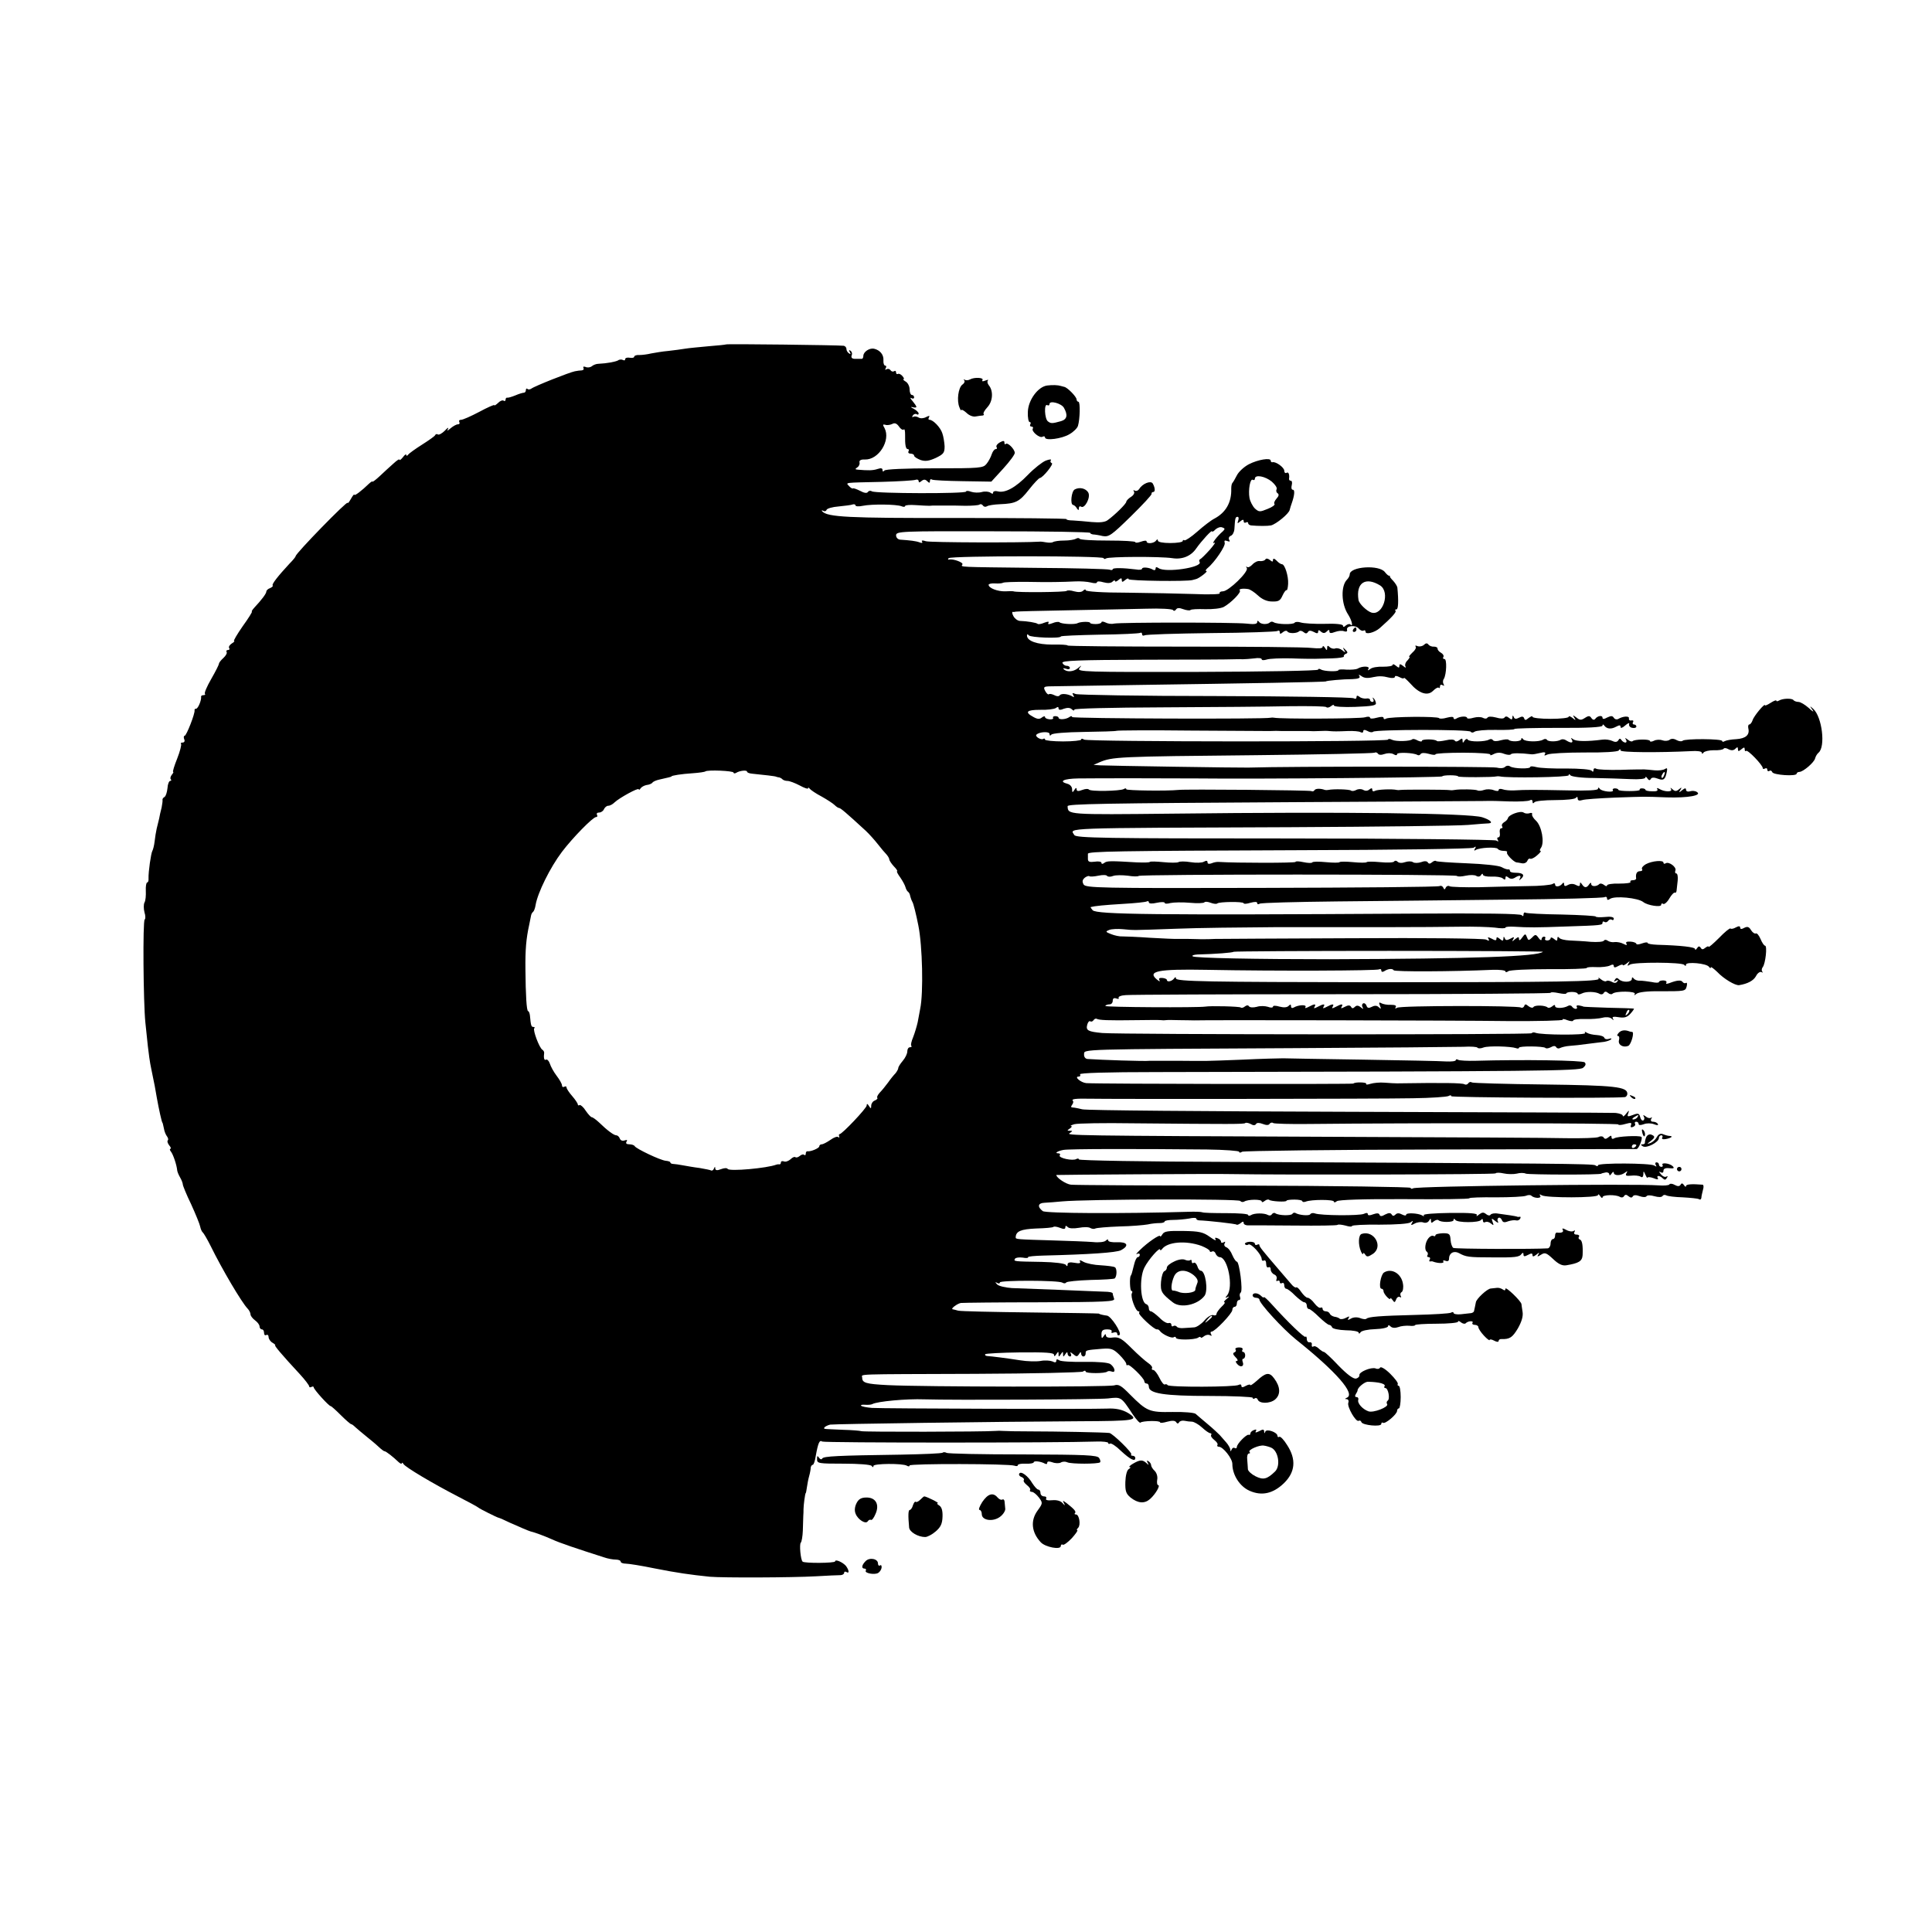 <?xml version="1.0" standalone="no"?>
<!DOCTYPE svg PUBLIC "-//W3C//DTD SVG 20010904//EN"
 "http://www.w3.org/TR/2001/REC-SVG-20010904/DTD/svg10.dtd">
<svg version="1.0" xmlns="http://www.w3.org/2000/svg"
 width="856pt" height="856pt" viewBox="0 0 856 856"
 preserveAspectRatio="xMidYMid meet">
<g transform="translate(0,856) scale(0.1,-0.1)"
fill="#000000" stroke="none">
<path d="M3217 7034 c-1 -1 -36 -5 -77 -8 -41 -4 -88 -8 -105 -11 -16 -3 -50
-7 -75 -10 -25 -2 -58 -8 -75 -11 -16 -4 -40 -7 -52 -7 -13 1 -23 -3 -23 -7 0
-5 -9 -7 -20 -5 -11 2 -20 -1 -20 -6 0 -6 -4 -7 -10 -4 -5 3 -16 3 -22 -2 -12
-6 -47 -13 -88 -15 -8 0 -21 -5 -27 -10 -7 -6 -20 -8 -28 -4 -9 3 -13 2 -10
-4 3 -6 0 -10 -7 -11 -7 0 -21 -2 -31 -4 -25 -5 -179 -66 -193 -77 -6 -4 -14
-5 -17 -1 -4 3 -7 1 -7 -5 0 -7 -4 -12 -9 -12 -5 0 -22 -5 -38 -12 -15 -6 -31
-11 -35 -10 -5 1 -8 -3 -8 -9 0 -5 -4 -8 -9 -4 -5 3 -17 -2 -25 -11 -9 -8 -16
-13 -16 -9 0 3 -30 -10 -67 -30 -36 -19 -72 -35 -80 -35 -8 0 -11 -4 -8 -10 3
-5 1 -10 -6 -10 -7 0 -21 -8 -32 -17 -15 -13 -18 -14 -12 -3 4 8 -2 5 -14 -8
-12 -12 -26 -20 -31 -17 -4 3 -10 2 -12 -3 -1 -4 -28 -23 -58 -42 -30 -19 -58
-39 -62 -45 -4 -5 -8 -6 -8 -1 0 6 -7 1 -15 -10 -8 -10 -15 -15 -15 -11 0 5
-12 -3 -27 -17 -16 -14 -43 -39 -60 -55 -18 -17 -33 -28 -33 -25 0 3 -6 -1
-14 -8 -34 -33 -66 -57 -66 -50 -1 4 -7 -4 -15 -18 -8 -14 -14 -22 -15 -18 0
12 -230 -224 -230 -236 0 -3 -12 -18 -28 -34 -51 -55 -79 -91 -74 -96 3 -3 -3
-8 -12 -12 -9 -3 -16 -10 -16 -15 0 -9 -21 -37 -53 -71 -9 -10 -14 -18 -11
-18 3 0 -15 -29 -41 -65 -25 -36 -42 -65 -38 -65 4 0 0 -5 -10 -11 -9 -6 -15
-14 -12 -20 4 -5 1 -9 -5 -9 -6 0 -9 -4 -6 -9 3 -4 -3 -16 -14 -26 -11 -10
-20 -21 -20 -26 0 -4 -15 -34 -34 -67 -19 -33 -32 -63 -28 -66 3 -3 0 -6 -6
-6 -7 0 -12 -3 -11 -7 2 -16 -14 -53 -22 -53 -5 0 -8 -3 -7 -7 3 -13 -36 -113
-44 -113 -4 0 -5 -7 -2 -15 4 -8 1 -15 -7 -15 -7 0 -10 -3 -7 -6 3 -3 -4 -32
-17 -65 -13 -32 -21 -59 -18 -59 3 0 0 -6 -6 -13 -6 -8 -8 -17 -4 -20 3 -4 2
-7 -3 -7 -5 0 -11 -14 -12 -32 -2 -18 -7 -35 -13 -39 -6 -3 -10 -9 -9 -13 1
-3 -1 -19 -4 -34 -4 -15 -9 -37 -11 -49 -3 -13 -8 -33 -11 -45 -3 -13 -7 -38
-9 -56 -2 -18 -7 -37 -10 -42 -6 -10 -18 -93 -17 -122 1 -10 -2 -18 -6 -18 -4
0 -7 -17 -6 -37 1 -21 -1 -44 -6 -52 -4 -8 -4 -27 0 -43 5 -15 5 -30 1 -32 -9
-6 -6 -369 3 -456 3 -30 8 -78 11 -105 3 -28 9 -73 15 -100 14 -66 19 -94 25
-130 8 -45 22 -110 25 -110 1 0 3 -11 6 -24 2 -14 9 -30 14 -36 5 -7 7 -15 3
-18 -3 -4 0 -13 7 -22 7 -8 9 -15 5 -15 -4 0 -3 -6 2 -12 10 -12 26 -60 28
-83 0 -5 6 -20 13 -32 7 -12 12 -26 12 -31 0 -5 16 -45 37 -88 20 -44 38 -88
40 -99 2 -10 7 -22 11 -25 4 -3 20 -30 35 -60 52 -106 138 -251 164 -278 7 -7
13 -19 13 -26 0 -6 9 -18 20 -26 11 -8 20 -20 20 -27 0 -7 5 -13 10 -13 6 0
10 -7 10 -16 0 -8 4 -12 10 -9 5 3 10 -1 10 -9 0 -8 8 -20 17 -25 10 -6 15
-11 12 -11 -6 0 30 -43 109 -128 23 -25 42 -50 42 -55 0 -4 4 -5 10 -2 5 3 10
2 10 -2 0 -9 67 -83 75 -83 3 0 23 -18 45 -40 22 -22 43 -40 46 -40 3 0 11 -6
18 -13 7 -6 32 -28 56 -47 24 -19 49 -41 56 -48 7 -6 15 -12 18 -12 6 0 37
-24 62 -48 8 -7 14 -10 14 -5 0 4 4 3 8 -4 9 -14 126 -84 242 -144 47 -24 87
-46 90 -49 5 -5 81 -43 90 -45 3 0 25 -10 50 -22 45 -20 80 -35 90 -38 21 -5
61 -20 95 -35 34 -16 112 -42 231 -80 17 -6 40 -10 52 -10 12 0 22 -4 22 -9 0
-5 10 -9 23 -9 12 0 69 -9 127 -21 101 -20 158 -28 245 -37 57 -5 363 -4 470
2 50 3 98 5 108 5 9 0 17 5 17 10 0 6 5 7 10 4 14 -9 12 8 -2 27 -15 17 -48
31 -48 20 0 -8 -136 -9 -144 -1 -9 8 -15 77 -8 84 4 4 8 28 9 53 1 26 2 55 2
65 1 9 1 23 1 30 0 16 7 72 10 72 1 0 3 11 5 25 2 14 6 36 10 50 4 14 7 31 7
38 1 6 5 12 9 12 4 0 10 17 13 38 11 61 17 73 29 65 10 -6 1039 -6 1215 0 28
1 52 -2 52 -6 0 -5 4 -6 8 -3 5 3 27 -11 48 -32 41 -38 64 -50 64 -32 0 6 -5
10 -12 10 -6 0 -9 3 -6 6 7 6 -82 93 -97 95 -22 3 -245 7 -345 7 -58 0 -114 1
-125 2 -11 1 -27 1 -35 0 -50 -4 -587 -5 -594 -1 -5 2 -41 5 -80 6 -39 2 -75
3 -80 4 -13 2 2 14 22 19 19 3 724 13 1108 15 244 1 263 4 213 36 -27 16 -56
22 -94 20 -60 -3 -1001 0 -1042 3 -23 2 -45 6 -48 10 -3 3 5 5 17 4 13 -1 28
0 33 3 22 12 151 24 230 21 135 -4 769 -1 814 4 59 7 58 8 110 -71 16 -23 31
-40 34 -36 9 8 87 10 87 1 0 -4 14 -2 32 3 22 6 34 5 39 -2 4 -7 9 -8 13 -1 3
6 14 9 24 7 9 -2 25 -4 34 -4 9 -1 29 -12 44 -26 15 -14 31 -25 36 -25 5 0 7
-4 4 -8 -3 -5 4 -14 14 -22 10 -8 17 -17 14 -22 -3 -4 0 -8 6 -8 19 0 60 -52
60 -76 0 -49 33 -100 76 -119 54 -24 104 -13 152 33 51 49 56 106 15 169 -14
23 -30 40 -35 37 -4 -3 -8 -1 -8 4 0 16 -48 33 -54 19 -3 -9 -5 -9 -5 1 -1 10
-6 10 -22 1 -15 -7 -19 -8 -15 0 5 7 1 9 -8 5 -9 -3 -16 -10 -16 -15 0 -5 -3
-8 -8 -6 -9 3 -52 -40 -52 -54 0 -5 -4 -8 -9 -5 -5 4 -12 0 -14 -6 -4 -10 -6
-10 -6 0 -1 6 -9 21 -18 31 -10 11 -23 26 -29 33 -7 7 -30 29 -53 48 -23 19
-47 40 -54 46 -7 5 -51 9 -102 8 -103 -2 -114 3 -188 77 -39 40 -51 47 -70 41
-23 -8 -844 -7 -1004 1 -97 5 -113 10 -113 33 0 17 -53 15 500 17 256 1 471 6
478 10 6 5 12 5 12 0 0 -9 87 -9 96 0 3 3 12 3 20 0 19 -7 14 18 -6 33 -9 7
-55 11 -115 10 -55 -1 -106 2 -112 7 -9 6 -13 5 -13 -2 0 -8 -6 -9 -17 -3 -10
4 -34 6 -53 2 -19 -3 -60 -2 -90 3 -58 9 -127 18 -147 19 -7 1 -10 4 -8 8 2 3
72 7 154 8 114 1 151 -1 151 -11 0 -8 4 -7 10 3 9 13 10 13 10 0 0 -13 1 -13
10 0 9 13 10 13 10 0 0 -13 1 -13 10 0 6 10 10 11 10 3 0 -7 5 -13 11 -13 5 0
7 6 3 13 -5 7 -1 7 10 -2 15 -13 19 -13 27 0 6 10 9 10 9 2 0 -7 5 -13 10 -13
6 0 10 6 10 13 0 15 0 15 72 21 41 3 50 0 77 -26 17 -17 31 -35 31 -41 0 -6 3
-8 6 -5 7 7 74 -59 74 -72 0 -6 5 -10 10 -10 6 0 10 -6 10 -14 0 -30 69 -41
267 -41 106 0 193 -4 193 -8 0 -5 4 -6 9 -3 5 4 11 1 13 -4 6 -20 54 -20 77
-1 26 22 24 57 -4 94 -21 29 -37 26 -77 -11 -16 -14 -28 -22 -28 -19 0 4 -9 3
-20 -3 -14 -8 -20 -8 -20 0 0 6 -5 8 -12 4 -15 -10 -309 -11 -315 -1 -2 4 -8
5 -12 3 -4 -3 -15 10 -24 29 -9 19 -22 35 -27 35 -6 0 -9 4 -6 8 3 5 -5 15
-17 23 -12 8 -45 37 -73 65 -43 43 -56 51 -83 48 -20 -3 -31 1 -31 9 0 8 -4 7
-10 -3 -8 -12 -10 -11 -10 8 0 17 6 22 26 22 14 0 22 -4 19 -10 -3 -6 1 -7 9
-4 9 3 16 1 16 -6 0 -6 4 -8 10 -5 12 8 -38 85 -56 86 -16 2 -33 6 -36 9 -2 1
-138 3 -303 5 -165 2 -309 5 -320 8 -11 3 -22 6 -24 6 -11 2 20 25 36 28 10 1
168 3 351 3 296 1 333 3 328 16 -3 9 -6 19 -6 23 0 5 -17 8 -37 8 -21 1 -110
4 -198 8 -88 3 -184 7 -212 8 -29 2 -58 9 -65 16 -10 11 -10 12 0 7 6 -4 12
-3 12 2 0 10 260 10 277 -1 6 -4 14 -4 17 1 3 4 51 9 108 11 56 1 105 4 107 7
10 10 10 43 1 49 -6 4 -34 7 -63 9 -28 1 -63 8 -76 15 -15 9 -21 9 -16 2 4 -8
-3 -10 -24 -6 -21 4 -31 1 -31 -7 0 -9 -3 -10 -8 -2 -4 6 -49 12 -107 13 -124
2 -125 2 -118 14 3 5 18 7 34 5 15 -3 26 -2 24 2 -2 3 29 6 68 7 201 5 324 13
344 24 37 20 28 37 -17 35 -22 -1 -40 2 -40 8 0 6 -4 6 -11 -1 -6 -6 -31 -9
-57 -6 -26 2 -103 5 -172 7 -169 5 -170 5 -170 14 1 27 23 36 91 39 39 1 74 4
76 7 3 3 16 1 29 -4 17 -7 24 -6 24 2 0 8 3 9 11 1 6 -6 25 -7 49 -3 21 4 44
4 51 -1 7 -4 17 -5 22 -2 6 3 53 7 106 9 53 1 110 6 126 9 17 4 40 6 53 6 12
0 22 3 22 7 0 4 17 7 38 7 20 0 52 3 70 6 17 4 32 4 32 0 0 -4 6 -8 13 -8 36
-1 163 -15 166 -19 2 -2 10 1 18 7 9 8 13 8 13 0 0 -6 10 -11 23 -10 12 0 104
0 205 -1 101 -1 185 0 188 3 3 3 19 1 35 -3 16 -5 29 -6 29 -2 0 4 55 7 123 6
72 0 128 4 136 10 12 9 13 8 7 -2 -7 -11 -4 -12 12 -3 11 6 28 8 37 5 10 -4
21 -1 26 7 7 12 9 12 9 0 0 -10 3 -11 13 -2 8 6 16 8 20 5 10 -11 67 -10 67 0
0 7 3 8 8 1 9 -13 105 -13 114 0 5 6 8 5 8 -3 0 -7 5 -10 10 -7 6 4 18 1 26
-6 12 -10 13 -9 7 7 -6 17 -5 18 12 4 10 -8 16 -10 12 -3 -4 6 -3 14 2 17 5 3
11 -1 15 -9 4 -11 11 -13 28 -6 13 4 28 6 35 4 6 -2 14 1 18 7 3 6 3 10 -2 9
-4 -1 -10 -1 -13 1 -6 2 -44 8 -83 13 -15 3 -30 0 -33 -5 -3 -5 -12 -4 -20 3
-11 9 -18 8 -31 -2 -9 -8 -14 -9 -10 -3 5 8 -29 11 -117 10 -71 -1 -122 -5
-118 -10 3 -5 0 -6 -7 -1 -18 10 -71 13 -71 3 0 -5 -8 -4 -18 1 -13 7 -22 7
-29 0 -8 -8 -13 -7 -17 0 -5 8 -13 8 -29 0 -15 -9 -22 -9 -25 -1 -2 7 -11 8
-28 2 -15 -6 -24 -6 -24 1 0 6 -7 6 -17 1 -19 -9 -193 -8 -218 2 -8 3 -17 1
-20 -4 -5 -8 -50 -4 -66 6 -4 2 -10 1 -13 -4 -5 -9 -59 -8 -75 2 -5 4 -12 2
-16 -4 -4 -6 -11 -7 -18 -3 -15 9 -60 9 -75 -1 -7 -4 -12 -3 -12 1 0 5 -44 8
-97 8 -54 0 -102 1 -107 4 -5 2 -32 3 -60 2 -300 -9 -633 -7 -646 3 -25 19
-22 36 8 37 15 1 50 3 77 6 108 10 785 12 790 2 4 -5 11 -6 17 -3 17 11 78 11
78 1 0 -5 6 -4 13 2 8 6 16 8 20 5 7 -7 77 -11 77 -4 0 3 16 5 35 5 19 0 35
-3 35 -7 0 -4 7 -5 15 -2 25 10 125 10 125 0 0 -5 6 -4 13 2 8 6 115 10 299 9
159 -1 288 0 288 4 0 3 53 5 118 4 64 0 124 3 133 7 9 4 19 4 23 1 12 -13 48
-14 40 -1 -5 7 -3 8 7 2 20 -12 249 -12 249 1 0 6 5 3 10 -5 5 -8 10 -10 10
-5 0 12 59 13 77 2 6 -4 15 -3 18 3 5 8 11 8 20 0 9 -7 15 -8 19 -1 4 7 15 7
31 1 14 -5 27 -5 30 0 3 5 18 5 35 0 18 -5 32 -5 36 1 3 5 10 6 16 3 6 -4 39
-8 74 -9 34 -2 66 -5 71 -8 6 -4 10 -1 11 6 0 7 4 22 7 35 4 12 3 22 -1 23
-50 4 -74 2 -74 -6 0 -5 -4 -4 -9 4 -6 9 -11 10 -15 2 -5 -8 -13 -8 -26 -1
-10 6 -21 7 -24 2 -2 -4 -24 -6 -48 -4 -107 8 -1071 -3 -1087 -13 -6 -3 -11
-3 -11 2 0 4 -332 9 -738 10 -405 0 -750 2 -767 4 -22 2 -65 31 -65 43 0 1
717 6 775 4 232 -4 1168 -2 1171 3 2 4 19 4 36 0 18 -4 44 -4 58 -1 14 4 32 4
40 0 12 -5 335 -6 335 0 0 1 8 3 18 5 9 2 17 -2 17 -8 0 -7 5 -5 10 3 5 8 10
10 10 4 0 -14 31 -14 49 0 12 9 13 8 7 -2 -6 -11 -1 -13 20 -11 16 2 35 0 42
-4 8 -6 12 -2 13 10 0 16 1 16 9 -2 5 -11 9 -17 9 -13 1 4 13 3 27 -2 16 -7
23 -7 19 0 -8 13 8 13 22 -1 8 -8 13 -7 18 2 5 7 4 10 -2 6 -6 -4 -17 1 -24
10 -10 12 -10 14 -1 9 7 -4 12 -2 12 7 0 9 9 13 26 11 19 -2 24 0 15 9 -13 13
-53 18 -45 5 3 -4 0 -8 -5 -8 -6 0 -11 5 -11 10 0 6 -5 10 -11 10 -5 0 -7 -5
-3 -12 5 -8 3 -8 -7 -2 -17 11 -249 12 -249 1 0 -5 -6 -5 -12 0 -13 7 -165 8
-1625 15 -365 1 -663 6 -663 11 0 4 -5 5 -11 2 -15 -10 -81 4 -74 16 4 5 1 9
-6 9 -19 0 -4 10 22 15 23 5 331 5 636 2 79 -1 143 -6 143 -10 0 -5 6 -5 13 0
6 4 401 9 877 10 476 1 868 2 871 2 10 1 29 50 21 54 -12 7 -106 2 -119 -6 -8
-5 -13 -3 -13 4 0 9 -3 9 -14 0 -10 -8 -16 -9 -21 -1 -3 6 -14 7 -23 2 -9 -4
-73 -6 -142 -5 -69 2 -521 4 -1005 6 -1199 5 -1213 6 -1195 17 13 9 13 10 0
10 -13 0 -13 1 0 10 8 5 11 10 5 11 -5 0 1 4 15 8 14 4 131 6 260 4 439 -4
492 -4 497 1 3 3 14 1 24 -4 11 -7 20 -7 24 0 3 6 15 6 30 0 15 -6 27 -6 30 1
4 5 11 7 16 3 5 -3 76 -5 157 -4 479 5 1372 4 1372 -2 0 -4 14 -3 31 2 25 7
30 6 25 -5 -3 -9 0 -12 9 -8 8 3 12 9 9 14 -3 5 0 9 5 9 6 0 11 -4 11 -10 0
-6 9 -6 23 -1 12 5 32 5 45 0 15 -6 21 -5 17 1 -3 6 -13 10 -21 10 -9 0 -12 5
-8 13 4 6 4 9 -1 5 -4 -4 -15 -2 -23 5 -11 8 -14 8 -9 0 4 -6 3 -14 -2 -17 -5
-3 -11 3 -14 14 -4 17 -9 19 -32 10 -24 -9 -27 -8 -21 7 5 15 4 15 -9 -1 -8
-11 -15 -15 -15 -10 0 6 -15 11 -32 13 -18 1 -550 3 -1183 5 -632 2 -1163 6
-1180 11 -16 4 -36 8 -42 8 -9 0 -9 4 -3 12 5 7 7 15 3 18 -7 8 13 10 72 9 81
-2 1295 -1 1435 2 80 1 151 6 158 10 7 4 12 4 12 -1 0 -6 712 -10 768 -4 6 0
12 7 12 15 0 31 -55 37 -368 41 -171 2 -315 6 -321 9 -5 4 -12 2 -16 -4 -4 -6
-11 -7 -17 -4 -9 6 -96 7 -298 4 -8 0 -33 1 -55 3 -22 2 -50 -1 -63 -5 -13 -4
-21 -5 -19 0 5 7 -50 9 -57 1 -4 -3 -1124 -2 -1183 2 -24 2 -56 29 -34 29 7 0
9 4 6 10 -4 6 116 10 342 10 1711 3 1870 5 1887 19 11 9 14 17 7 24 -9 9 -273
13 -483 7 -36 -1 -71 1 -77 4 -6 4 -11 3 -11 -1 0 -5 -19 -7 -42 -6 -24 2
-189 5 -368 8 -179 3 -338 5 -355 6 -16 0 -97 -2 -180 -6 -181 -7 -147 -6
-285 -5 -63 0 -119 0 -125 0 -23 -3 -221 4 -277 8 -10 1 -16 10 -15 21 1 23
-31 22 927 27 382 2 721 5 753 6 33 2 61 0 63 -4 3 -4 15 -4 27 1 22 8 121 5
144 -3 7 -3 13 -2 13 2 0 8 108 7 117 -1 3 -4 14 -2 24 3 12 7 20 7 24 0 4 -6
11 -7 18 -3 6 3 25 8 41 9 17 1 54 5 81 9 28 3 60 8 73 9 12 2 26 7 30 11 4 5
-1 5 -10 2 -9 -3 -18 -1 -20 5 -2 6 -17 11 -33 12 -17 1 -36 5 -44 10 -9 6
-12 5 -8 -1 6 -10 -194 -9 -220 1 -7 3 -14 2 -17 -2 -4 -7 -1815 -6 -1902 1
-63 6 -74 11 -67 37 3 11 9 18 13 15 5 -3 11 -1 15 5 4 6 10 8 14 6 10 -6 50
-8 176 -6 55 1 105 1 110 0 6 -1 15 -1 20 0 6 1 33 1 60 0 28 0 57 -1 65 -1
39 2 1164 0 1387 -3 138 -1 249 2 247 6 -3 4 6 4 20 -2 14 -5 26 -6 26 -2 0 5
24 8 53 7 28 -1 64 2 78 6 16 4 32 2 39 -4 10 -9 11 -9 6 0 -5 8 3 10 26 6 25
-4 38 0 52 16 11 12 17 22 15 22 -2 1 -53 3 -114 4 -60 2 -110 4 -110 5 0 1
-8 3 -18 5 -9 2 -15 -1 -11 -6 3 -5 1 -9 -5 -9 -5 0 -13 5 -16 10 -4 6 -12 7
-18 3 -19 -11 -57 -12 -57 -1 0 7 -4 7 -13 -1 -8 -6 -16 -8 -20 -5 -10 10 -57
12 -63 2 -3 -5 -13 -3 -22 4 -12 10 -16 10 -19 0 -3 -6 -9 -9 -15 -6 -15 9
-532 9 -548 -1 -8 -5 -11 -4 -6 3 4 7 -4 10 -22 10 -16 -1 -35 3 -42 7 -10 6
-12 3 -6 -11 6 -15 5 -16 -5 -7 -8 8 -18 9 -31 2 -14 -7 -20 -6 -24 6 -3 8
-10 12 -15 9 -5 -3 -6 -11 -2 -17 5 -9 3 -9 -8 0 -11 9 -19 9 -26 2 -8 -8 -13
-8 -17 0 -5 8 -13 8 -28 0 -15 -8 -19 -8 -14 0 9 14 0 14 -26 0 -15 -8 -19 -8
-14 0 9 14 0 14 -26 0 -15 -8 -19 -8 -14 0 9 14 0 14 -26 0 -15 -8 -19 -8 -14
0 9 14 0 14 -26 0 -13 -7 -18 -7 -14 -1 7 12 -32 10 -52 -2 -7 -4 -12 -2 -12
5 0 10 -3 10 -11 2 -7 -7 -21 -8 -40 -3 -17 5 -29 5 -29 0 0 -5 -10 -6 -22 -1
-13 4 -35 5 -50 0 -16 -4 -30 -3 -34 2 -4 6 -10 6 -18 0 -7 -6 -15 -8 -19 -5
-4 5 -135 8 -157 4 -30 -5 -447 -3 -443 3 2 4 11 7 19 7 8 0 14 7 14 16 0 10
5 14 16 10 8 -3 13 -2 10 3 -3 5 11 11 32 12 20 2 452 4 959 4 508 0 923 3
923 6 0 4 16 3 35 -1 19 -4 35 -5 35 -1 0 3 11 6 25 6 14 0 25 -4 25 -8 0 -4
8 -4 18 1 19 10 63 9 80 -2 6 -3 14 -2 17 4 5 8 11 8 19 1 7 -6 16 -8 20 -4
13 13 107 12 99 -1 -5 -7 -2 -7 8 1 9 7 48 12 99 11 117 0 117 0 123 22 3 11
1 18 -3 15 -5 -3 -11 -1 -15 4 -6 10 -26 8 -59 -5 -12 -4 -17 -4 -13 2 3 5 -3
10 -14 10 -10 0 -19 -3 -19 -7 0 -4 -15 -4 -32 0 -18 3 -42 6 -53 6 -11 -1
-23 4 -27 10 -5 6 -8 6 -8 -2 0 -16 -42 -17 -57 -2 -8 8 -13 7 -18 -2 -6 -8
-4 -10 5 -4 9 5 11 4 6 -3 -5 -8 -13 -9 -25 -2 -10 5 -21 7 -24 3 -4 -3 -14 0
-24 8 -9 8 -14 9 -10 3 8 -13 -164 -16 -998 -16 -729 1 -875 3 -875 17 0 7 -3
7 -8 0 -9 -13 -32 -18 -32 -7 0 4 -9 8 -20 9 -13 1 -18 -2 -13 -10 4 -7 0 -6
-10 2 -47 38 2 48 218 44 315 -6 755 -4 765 2 6 3 10 1 10 -5 0 -6 5 -8 13 -3
17 11 36 13 42 4 3 -7 259 -6 438 2 31 1 57 -2 57 -7 0 -5 6 -4 13 1 6 5 87 9
179 9 93 -1 168 2 168 5 0 4 19 5 43 4 23 -1 50 2 60 7 11 6 17 5 17 -2 0 -8
6 -8 20 0 11 6 20 8 20 4 0 -3 8 0 17 7 14 12 16 12 8 0 -6 -11 -5 -12 6 -5
19 12 232 11 241 -1 5 -6 8 -6 8 1 0 14 92 6 102 -10 4 -6 8 -7 8 -2 0 4 12
-5 28 -20 29 -31 80 -61 97 -59 38 6 64 20 75 40 7 14 18 21 24 18 6 -3 8 -3
4 2 -4 4 -3 14 2 20 12 15 21 95 10 95 -4 0 -13 13 -20 30 -7 16 -16 27 -21
24 -5 -2 -14 4 -21 15 -9 15 -16 17 -30 10 -12 -7 -18 -6 -18 1 0 7 -6 8 -19
1 -10 -6 -21 -8 -24 -5 -3 3 -26 -16 -51 -42 -25 -25 -46 -43 -46 -39 0 4 -6
2 -14 -4 -11 -9 -16 -9 -21 0 -6 8 -10 7 -16 -2 -5 -8 -9 -9 -9 -4 0 9 -63 16
-167 19 -24 1 -43 4 -43 8 0 4 -11 3 -25 -2 -14 -5 -25 -6 -25 -2 0 4 -11 9
-26 10 -16 1 -23 -2 -18 -9 4 -8 1 -8 -13 -1 -11 6 -28 9 -39 8 -10 -2 -24 1
-31 6 -6 5 -14 5 -17 0 -3 -5 -29 -7 -58 -5 -29 3 -71 5 -93 6 -22 1 -43 6
-47 12 -5 6 -8 5 -8 -4 0 -11 -3 -11 -15 -1 -8 7 -15 8 -15 3 0 -5 -7 -10 -15
-10 -8 0 -12 4 -9 9 3 4 0 8 -5 8 -6 0 -11 -5 -11 -12 0 -6 -6 -4 -13 6 -12
17 -15 17 -29 2 -15 -14 -17 -14 -23 2 -6 16 -8 16 -21 -2 -8 -12 -14 -15 -14
-7 0 11 -3 11 -17 0 -14 -12 -15 -12 -9 -1 7 11 4 12 -12 3 -15 -8 -22 -8 -25
2 -4 9 -6 8 -6 -2 -1 -11 -4 -11 -16 -1 -11 9 -15 9 -15 1 0 -9 -5 -9 -21 0
-16 8 -20 8 -14 -1 5 -9 2 -10 -11 -3 -11 5 -261 8 -594 6 -316 -1 -582 -3
-590 -3 -8 0 -26 0 -40 -1 -14 0 -37 -1 -52 0 -30 1 -44 1 -85 1 -16 -1 -73 2
-128 5 -55 4 -110 6 -122 6 -12 -1 -35 4 -50 10 -26 10 -26 12 -8 19 11 4 38
5 60 3 52 -5 35 -5 235 2 96 4 294 6 440 7 146 0 366 0 490 0 124 0 272 1 330
2 58 1 126 -1 153 -4 26 -4 47 -4 47 0 0 4 17 5 38 4 67 -4 95 -4 232 1 158 5
160 6 160 17 0 5 4 7 9 3 5 -3 12 -1 16 5 4 6 11 8 16 5 5 -4 9 -1 9 5 0 7
-15 10 -40 7 -22 -2 -40 -1 -40 2 0 3 -68 7 -151 9 -84 1 -156 5 -160 8 -5 3
-9 -1 -9 -8 0 -8 -3 -9 -8 -3 -5 7 -167 9 -482 7 -1142 -7 -1401 -4 -1419 15
-6 7 -10 13 -9 14 20 5 59 9 142 14 54 3 102 8 107 11 5 3 9 1 9 -4 0 -6 14
-7 35 -2 19 4 35 4 35 0 0 -5 12 -5 26 -1 14 3 53 4 86 1 32 -3 61 -2 64 2 3
4 15 3 28 -2 13 -5 26 -6 29 -3 8 8 117 9 117 1 0 -4 14 -3 30 2 19 5 30 5 30
-1 0 -6 5 -7 11 -3 7 4 161 8 343 10 182 2 521 5 753 8 232 2 426 7 432 11 6
3 11 1 11 -6 0 -7 4 -8 13 -2 20 15 125 5 148 -14 19 -15 79 -24 79 -12 0 6 4
8 9 4 5 -3 18 8 27 24 10 17 21 28 24 26 4 -2 7 1 8 8 1 7 3 27 5 45 2 17 -1
32 -6 32 -5 0 -7 6 -4 13 6 15 -29 41 -43 32 -6 -4 -10 -2 -10 3 0 12 -50 8
-78 -7 -12 -7 -20 -16 -17 -22 4 -5 -1 -9 -9 -9 -14 0 -20 -12 -17 -32 0 -5
-6 -8 -15 -8 -8 0 -13 -3 -10 -8 2 -4 -20 -7 -50 -7 -30 1 -54 -3 -54 -8 0 -5
-6 -4 -13 2 -8 6 -17 8 -21 4 -12 -12 -36 -12 -36 0 0 8 -3 7 -9 -1 -11 -17
-21 -17 -32 0 -7 10 -9 10 -9 0 0 -9 -5 -10 -18 -3 -11 6 -24 6 -35 0 -12 -7
-17 -6 -17 3 0 8 -3 9 -8 3 -10 -14 -32 -17 -32 -4 0 6 -5 7 -12 2 -7 -4 -56
-9 -108 -9 -52 -1 -149 -3 -216 -5 -66 -1 -126 1 -131 4 -6 4 -14 1 -17 -5 -5
-11 -7 -11 -12 0 -3 6 -10 9 -16 6 -6 -4 -360 -7 -788 -8 -722 -2 -779 0 -789
15 -7 13 -6 20 5 30 8 6 17 9 20 7 3 -3 21 -2 40 2 19 4 36 4 39 -1 3 -4 15
-5 27 0 11 4 40 4 65 1 24 -4 45 -4 48 -1 5 8 1402 8 1410 0 3 -4 21 -3 39 1
19 4 40 4 47 -1 8 -5 17 -3 21 4 4 7 8 7 8 2 0 -6 17 -10 38 -9 20 1 43 -2 50
-8 8 -7 12 -7 12 2 0 9 4 9 13 2 8 -7 18 -7 27 -2 21 14 32 12 24 -2 -5 -10
-4 -10 6 -1 17 16 8 26 -25 26 -14 0 -25 3 -25 8 0 5 -3 8 -7 7 -5 -1 -18 3
-30 10 -13 7 -78 14 -155 17 -72 3 -134 7 -136 10 -3 3 -11 0 -18 -6 -8 -7
-14 -7 -18 0 -4 6 -15 7 -30 1 -12 -4 -29 -5 -36 0 -7 5 -23 4 -35 0 -14 -5
-27 -4 -33 2 -5 5 -12 6 -15 1 -3 -5 -31 -6 -62 -3 -31 3 -58 3 -60 0 -2 -3
-29 -3 -60 0 -31 3 -58 3 -60 0 -2 -3 -29 -3 -60 0 -31 3 -58 3 -61 -1 -2 -4
-20 -3 -39 1 -19 4 -35 5 -35 1 0 -5 -263 -5 -340 0 -8 1 -23 -2 -32 -6 -11
-4 -18 -3 -18 4 0 8 -5 9 -16 3 -8 -5 -35 -6 -59 -2 -24 4 -49 4 -54 0 -6 -3
-36 -3 -66 0 -31 3 -58 4 -61 1 -2 -3 -28 -3 -57 -2 -117 7 -133 7 -144 -2 -8
-6 -13 -6 -13 0 0 5 -13 8 -30 5 -23 -3 -30 0 -30 12 0 9 0 19 0 23 0 11 127
13 935 16 418 1 766 6 774 11 10 7 12 6 6 -4 -5 -9 -4 -11 3 -6 18 11 92 14
98 5 3 -5 15 -9 26 -9 12 0 18 -3 15 -6 -6 -7 29 -43 42 -45 3 0 14 -2 24 -4
10 -2 21 3 24 11 3 8 9 12 13 9 4 -2 18 4 30 15 13 11 20 20 15 20 -4 0 -3 6
2 13 17 23 4 97 -22 121 -11 10 -19 23 -17 28 2 6 -3 8 -11 5 -8 -3 -20 -2
-27 3 -14 9 -66 -10 -69 -25 -1 -5 -9 -14 -17 -18 -8 -5 -12 -12 -9 -18 4 -5
2 -9 -4 -9 -5 0 -8 -9 -6 -20 2 -11 -1 -20 -6 -20 -6 0 -7 -5 -3 -12 5 -7 3
-8 -7 -2 -8 4 -429 9 -937 9 -796 0 -924 2 -932 15 -20 33 -76 31 960 35 388
2 741 6 785 10 44 4 85 7 92 7 20 2 5 16 -30 27 -57 18 -603 25 -1369 16 -474
-5 -466 -5 -468 33 0 10 147 13 1020 18 432 2 803 5 825 5 22 1 74 0 116 -2
41 -1 81 1 87 5 7 4 12 2 12 -6 0 -8 3 -9 8 -3 4 6 45 10 92 10 47 0 88 4 92
10 5 6 8 5 8 -3 0 -9 7 -11 20 -7 11 4 76 8 143 11 147 5 123 5 232 1 94 -3
158 9 133 24 -7 5 -21 6 -30 3 -10 -3 -18 0 -18 7 0 8 -5 8 -17 -2 -15 -12
-16 -12 -8 1 7 12 6 13 -6 3 -12 -10 -18 -10 -29 0 -9 8 -11 9 -6 0 7 -13 -31
-12 -53 2 -9 5 -12 4 -8 -2 4 -7 -5 -10 -23 -9 -17 0 -30 3 -30 7 0 3 -7 6
-15 6 -8 0 -12 -3 -10 -6 2 -4 -19 -6 -46 -6 -27 0 -49 2 -49 6 0 3 -7 6 -15
6 -8 0 -12 -4 -9 -8 7 -12 -50 -6 -58 6 -5 7 -8 7 -8 0 0 -7 -48 -9 -132 -7
-153 3 -190 3 -238 0 -20 -1 -43 1 -53 5 -9 3 -17 2 -17 -3 0 -6 -9 -6 -22 -1
-13 5 -32 5 -43 1 -11 -4 -24 -5 -29 -2 -9 5 -80 6 -101 2 -5 -1 -14 -2 -20
-1 -14 3 -208 3 -220 1 -5 -1 -13 -1 -17 0 -20 5 -86 2 -96 -4 -7 -4 -12 -2
-12 5 0 8 -4 8 -13 1 -8 -7 -18 -7 -27 -2 -8 5 -21 5 -31 0 -9 -5 -19 -6 -23
-3 -6 6 -78 8 -101 3 -5 -1 -12 -1 -15 0 -19 7 -41 7 -46 -1 -3 -5 -9 -7 -14
-4 -7 4 -558 9 -590 5 -47 -5 -230 -3 -230 3 0 5 -5 5 -11 1 -15 -9 -149 -12
-155 -2 -3 4 -16 3 -29 -2 -18 -7 -25 -6 -25 3 0 8 -4 7 -10 -3 -8 -13 -10
-12 -10 3 0 11 -9 21 -20 24 -42 11 -18 23 48 24 90 1 379 1 527 0 267 -3
1085 4 1085 9 0 3 16 5 35 5 19 0 35 -2 35 -5 0 -5 159 -4 170 0 3 1 10 1 15
0 32 -8 305 -4 305 5 0 6 3 6 8 0 4 -6 50 -12 102 -12 52 -1 125 -3 163 -5 41
-2 67 1 67 7 0 5 4 4 9 -4 6 -9 11 -10 15 -2 4 7 15 7 31 1 26 -10 33 -4 40
31 3 15 1 18 -8 12 -7 -5 -28 -8 -47 -6 -19 2 -39 4 -45 4 -5 0 -53 0 -106 -2
-53 -1 -101 1 -107 5 -7 4 -12 1 -12 -6 0 -8 -3 -9 -8 -3 -4 6 -53 10 -112 10
-58 -1 -117 2 -132 6 -16 4 -28 5 -28 1 0 -10 -73 -8 -89 2 -7 5 -17 4 -23 -2
-6 -6 -22 -7 -37 -3 -19 5 -912 6 -1101 0 -38 -1 -621 8 -655 10 l-30 2 25 11
c58 25 80 26 693 32 285 3 522 8 527 11 5 3 11 1 15 -4 3 -6 15 -7 28 -2 14 5
30 5 40 0 11 -7 17 -6 17 0 0 9 74 6 90 -4 5 -3 11 -1 14 4 4 6 18 6 36 1 17
-5 30 -6 30 -2 0 4 56 7 124 7 68 0 122 -4 119 -8 -3 -5 4 -4 15 2 14 7 29 8
46 1 14 -5 27 -6 30 -2 4 6 42 6 91 0 6 -1 23 2 39 6 19 5 26 3 21 -5 -5 -8
-2 -8 11 -2 11 5 84 9 164 9 86 -1 148 3 152 9 5 7 8 7 8 0 0 -9 167 -10 313
-3 26 2 47 -1 47 -7 0 -6 3 -6 8 1 4 5 24 10 45 10 22 -1 41 2 44 7 2 4 12 3
22 -3 12 -6 22 -5 29 2 9 9 12 9 12 -1 0 -11 3 -11 15 -1 12 10 15 10 15 0 0
-8 3 -10 6 -7 7 7 73 -62 74 -76 0 -5 5 -5 10 -2 6 3 10 1 10 -5 0 -6 4 -9 9
-6 5 4 11 1 13 -5 4 -13 108 -20 108 -7 0 4 6 8 13 8 17 1 65 42 69 60 2 8 8
19 15 25 32 26 16 158 -23 194 -17 15 -17 15 -4 -4 9 -12 2 -9 -16 8 -17 15
-37 27 -46 27 -9 0 -19 4 -22 8 -6 9 -48 8 -64 -2 -7 -4 -12 -4 -12 0 0 3 -11
-1 -25 -10 -14 -9 -25 -14 -25 -11 0 12 -50 -48 -55 -66 -4 -11 -10 -19 -15
-19 -4 0 -6 -8 -4 -17 7 -29 -11 -45 -53 -48 -22 -1 -45 -5 -52 -9 -6 -4 -11
-3 -11 1 0 10 -165 11 -175 1 -4 -4 -16 -3 -27 3 -12 7 -24 7 -31 1 -7 -5 -21
-6 -32 -2 -11 4 -28 3 -37 -2 -10 -5 -18 -5 -18 -1 0 9 -68 8 -77 -1 -4 -3
-13 0 -21 7 -13 9 -14 9 -8 0 4 -7 3 -13 -3 -13 -5 0 -13 5 -17 11 -5 8 -9 8
-14 -1 -5 -8 -14 -9 -26 -3 -11 5 -30 8 -44 6 -69 -9 -116 -8 -129 1 -11 8
-13 8 -7 -1 8 -15 -3 -17 -24 -4 -8 6 -19 7 -24 4 -15 -10 -57 -10 -62 -1 -3
5 -11 5 -17 1 -17 -11 -81 -10 -89 2 -5 7 -8 6 -8 0 0 -11 -45 -13 -56 -3 -3
4 -19 2 -35 -2 -17 -5 -31 -5 -35 1 -3 5 -10 6 -17 2 -17 -10 -87 -11 -94 0
-3 5 -9 3 -14 -4 -7 -12 -9 -12 -9 0 0 10 -3 11 -14 2 -9 -7 -17 -8 -20 -3 -3
6 -20 7 -40 2 -19 -4 -37 -6 -40 -3 -8 9 -66 9 -66 1 0 -5 -8 -4 -19 1 -10 6
-20 8 -23 6 -9 -10 -73 -11 -90 -3 -10 5 -18 5 -18 1 0 -11 -1331 -10 -1347 0
-7 5 -13 5 -13 0 0 -4 -36 -8 -80 -8 -44 0 -80 4 -80 8 0 5 -4 6 -8 3 -10 -6
-38 11 -30 19 13 13 58 15 58 3 0 -8 3 -9 8 -3 4 6 64 11 144 12 75 1 141 3
145 5 4 2 152 3 328 1 176 -1 334 -2 350 -2 17 1 41 1 55 0 14 0 43 0 65 0 22
0 47 0 55 0 8 -1 29 -1 45 0 17 1 36 1 43 0 21 -2 36 -2 83 0 25 1 51 -1 57
-5 7 -4 12 -2 12 4 0 7 6 8 19 1 10 -6 21 -7 25 -3 11 10 426 11 432 0 3 -5
11 -5 17 0 7 5 49 9 94 8 46 -1 83 1 83 4 0 3 88 5 195 5 129 -1 195 3 195 10
0 6 3 7 8 0 11 -15 30 -17 52 -5 15 8 20 8 20 -1 0 -7 9 -4 21 7 13 11 19 13
17 5 -2 -7 5 -15 15 -16 9 -2 17 1 17 6 0 5 -5 9 -11 9 -5 0 -7 5 -4 10 4 6 1
9 -7 8 -7 -2 -12 2 -11 9 3 12 -27 10 -48 -3 -6 -3 -15 -1 -19 6 -6 9 -12 9
-29 1 -14 -8 -21 -8 -21 -1 0 12 -22 9 -32 -5 -5 -6 -11 -5 -17 3 -7 11 -12
12 -29 1 -17 -11 -23 -10 -38 2 -16 12 -17 12 -9 -1 8 -13 7 -13 -8 -1 -9 7
-17 10 -17 5 0 -5 -36 -9 -80 -9 -44 0 -80 4 -80 9 0 5 -7 2 -17 -5 -13 -11
-17 -11 -20 -2 -3 9 -10 10 -23 3 -13 -7 -20 -6 -23 3 -4 9 -6 8 -6 -2 -1 -10
-4 -11 -15 -2 -9 8 -16 8 -20 2 -4 -6 -18 -6 -38 0 -20 5 -34 5 -38 -1 -3 -5
-11 -5 -19 -1 -8 5 -27 5 -42 1 -16 -5 -29 -5 -29 -1 0 9 -31 8 -48 -3 -6 -4
-12 -3 -12 3 0 6 -11 6 -30 1 -16 -5 -32 -5 -34 -2 -5 9 -220 7 -235 -2 -6 -4
-11 -3 -11 3 0 6 -11 6 -30 1 -18 -5 -30 -5 -30 0 0 5 -10 6 -22 2 -20 -7
-376 -8 -403 -2 -5 1 -12 1 -15 0 -18 -7 -880 -4 -880 3 0 5 -6 5 -12 0 -15
-11 -48 -13 -48 -3 0 4 -7 7 -15 7 -8 0 -12 -4 -9 -8 2 -4 -5 -7 -16 -6 -11 1
-20 5 -20 10 0 5 -6 4 -14 -2 -10 -8 -19 -8 -37 2 -41 22 -31 32 29 32 31 -1
63 3 70 8 8 6 12 6 12 -2 0 -7 8 -8 24 -1 15 5 27 5 35 -3 6 -6 11 -7 11 -1 0
5 154 9 398 10 218 1 468 3 554 5 87 1 161 0 164 -4 4 -4 13 -2 21 4 7 6 13 8
13 3 0 -5 42 -8 94 -6 74 3 94 6 92 17 -1 8 -6 18 -11 22 -4 4 -5 2 -1 -4 4
-7 2 -13 -3 -13 -6 0 -11 4 -11 9 0 5 -8 8 -17 6 -10 -1 -24 2 -30 8 -9 6 -13
6 -13 -2 0 -7 -5 -9 -12 -5 -7 5 -283 9 -613 10 -330 0 -609 5 -619 9 -15 6
-17 5 -11 -5 5 -9 4 -11 -3 -6 -20 12 -51 15 -57 5 -4 -5 -13 -5 -24 1 -10 5
-21 7 -24 4 -3 -3 -10 3 -16 14 -9 17 -7 20 17 21 15 0 187 3 382 6 489 7 845
13 845 16 0 3 76 10 117 10 25 1 36 5 31 13 -5 8 -3 8 8 1 13 -10 28 -11 54
-5 23 5 42 5 68 -2 15 -4 27 -2 27 3 0 6 8 5 20 -1 11 -6 20 -8 20 -4 0 4 12
-7 28 -24 39 -45 77 -57 101 -33 11 11 22 17 25 14 3 -4 6 -1 6 6 0 7 5 9 12
5 7 -4 8 -3 4 4 -4 7 -4 18 1 24 12 21 14 88 3 88 -6 0 -9 4 -5 9 3 6 -2 14
-11 19 -9 5 -15 13 -15 18 1 5 -7 9 -16 9 -10 -1 -21 4 -25 10 -5 6 -11 6 -19
-2 -6 -6 -19 -9 -28 -6 -9 4 -13 3 -9 -2 4 -4 -2 -16 -14 -26 -11 -11 -18 -19
-14 -19 4 0 0 -7 -8 -16 -9 -8 -13 -21 -9 -27 4 -7 -1 -6 -10 2 -13 10 -17 10
-17 1 0 -10 -3 -10 -15 0 -8 7 -15 9 -15 4 0 -5 -19 -8 -42 -8 -24 1 -49 -3
-57 -10 -11 -8 -13 -8 -8 1 8 12 -29 13 -49 0 -6 -3 -27 -5 -48 -4 -20 2 -36
1 -36 -2 0 -8 -65 -6 -78 3 -7 4 -12 3 -12 -1 0 -5 -241 -9 -535 -10 -496 -1
-535 0 -523 16 12 15 11 15 -7 0 -20 -16 -50 -18 -63 -3 -4 4 1 4 11 1 9 -4
17 -2 17 3 0 6 -6 10 -14 10 -8 0 -16 6 -19 13 -4 10 70 13 367 14 204 0 380
1 391 2 11 0 29 1 40 0 11 0 35 2 53 4 17 3 32 1 32 -4 0 -5 10 -5 23 -1 12 4
60 6 107 5 47 -2 94 -2 105 -2 11 0 46 1 77 2 31 1 54 5 52 8 -2 4 2 9 8 12
10 3 10 8 -1 18 -12 12 -13 12 -6 -1 8 -13 6 -13 -8 -1 -9 7 -23 11 -31 8 -7
-3 -19 0 -25 6 -8 8 -11 7 -11 -3 0 -13 -2 -13 -10 0 -5 8 -10 10 -10 4 0 -7
-17 -8 -47 -5 -27 4 -281 6 -565 6 -285 0 -518 2 -518 5 0 3 -30 5 -67 4 -68
0 -113 16 -113 40 0 7 3 7 8 1 7 -10 142 -15 142 -5 0 3 77 6 172 8 94 1 175
5 180 8 4 3 8 0 8 -6 0 -6 5 -8 11 -5 6 4 138 8 294 10 156 1 288 6 294 9 6 4
11 2 11 -5 0 -9 3 -9 14 0 8 7 17 8 20 3 6 -10 42 -9 52 1 4 4 13 2 20 -4 8
-7 14 -7 19 1 4 7 12 7 26 0 14 -8 19 -7 19 1 0 8 4 9 13 0 10 -8 17 -7 25 1
9 9 12 9 12 0 0 -8 7 -9 25 -2 14 5 32 7 40 3 10 -3 15 -1 13 7 -4 18 38 22
52 5 7 -8 16 -12 21 -9 5 3 9 1 9 -5 0 -14 40 -4 63 16 51 45 75 71 70 77 -4
3 -2 6 4 6 8 0 10 36 4 97 -1 6 -9 19 -18 29 -10 10 -17 19 -15 21 1 2 -1 3
-4 2 -3 0 -11 7 -18 16 -25 34 -156 25 -156 -10 0 -6 -5 -16 -12 -23 -28 -28
-26 -108 5 -155 16 -25 24 -57 10 -44 -3 4 -12 2 -20 -4 -8 -8 -13 -8 -13 -1
0 6 -31 10 -82 8 -46 -1 -93 2 -105 6 -12 4 -25 3 -27 -1 -6 -9 -77 -8 -93 2
-6 4 -13 3 -17 -1 -11 -10 -40 -9 -48 3 -5 6 -8 6 -8 -2 0 -8 -15 -10 -47 -6
-55 6 -558 6 -588 0 -11 -3 -28 0 -37 5 -10 5 -18 5 -18 1 0 -4 -11 -8 -25 -8
-14 0 -25 2 -25 5 0 7 -42 6 -56 -1 -12 -7 -72 -4 -80 4 -3 3 -17 2 -31 -4
-16 -6 -22 -6 -18 1 4 7 -2 7 -18 1 -14 -6 -27 -8 -30 -5 -5 5 -46 12 -79 13
-10 1 -22 10 -28 21 -6 11 -7 20 -3 19 4 -1 10 0 13 1 3 1 109 4 235 6 127 2
281 6 343 7 62 2 116 -1 119 -6 3 -5 9 -4 13 2 5 8 14 9 32 2 14 -5 29 -7 32
-4 3 4 33 5 65 4 33 -1 70 3 83 10 31 17 79 65 71 73 -7 6 12 10 37 6 8 -1 28
-14 43 -28 18 -17 40 -27 62 -27 29 -1 37 3 47 26 7 15 15 26 18 24 3 -2 6 11
7 28 2 35 -15 87 -27 87 -5 0 -16 7 -24 16 -10 10 -16 11 -16 3 0 -9 -3 -9
-14 0 -9 7 -17 8 -20 2 -3 -5 -14 -8 -24 -7 -9 2 -24 -5 -33 -15 -9 -10 -20
-15 -24 -11 -5 4 -5 2 -1 -5 9 -16 -81 -103 -106 -103 -10 0 -17 -4 -14 -9 3
-4 -47 -6 -112 -3 -64 2 -199 5 -299 6 -108 0 -183 5 -183 11 0 5 -5 4 -11 -2
-7 -7 -21 -8 -40 -3 -16 5 -31 5 -33 2 -3 -6 -222 -8 -236 -2 -3 1 -19 1 -37
0 -32 -1 -73 14 -73 29 0 4 12 7 28 6 15 -1 31 0 36 3 5 3 50 4 100 4 101 -2
161 -1 221 2 22 1 52 -1 68 -5 15 -4 27 -4 27 1 0 5 13 5 29 0 19 -5 33 -4 40
3 6 6 11 7 11 3 0 -5 7 -3 15 4 12 10 15 10 15 0 0 -10 3 -10 15 0 8 7 15 9
15 4 0 -8 261 -11 283 -4 4 1 10 3 15 4 13 2 57 36 47 36 -6 0 -3 6 5 13 32
26 81 99 76 112 -3 10 0 12 11 8 11 -4 14 -3 9 5 -4 7 -1 15 7 18 8 3 15 16
16 30 3 48 4 54 14 54 5 0 6 -7 3 -16 -5 -14 -4 -15 9 -4 11 9 15 9 15 1 0 -7
5 -9 10 -6 6 3 10 2 10 -3 0 -5 6 -9 13 -10 32 -3 73 -3 88 0 22 5 80 52 83
69 2 8 6 21 9 29 12 34 15 60 5 60 -6 0 -8 9 -5 20 3 11 1 20 -4 20 -5 0 -8 3
-8 8 3 19 -2 33 -11 27 -5 -3 -10 1 -10 9 0 15 -38 42 -52 38 -5 -1 -8 2 -8 7
0 14 -56 5 -97 -16 -21 -11 -45 -33 -53 -49 -8 -16 -17 -31 -20 -34 -3 -3 -5
-14 -5 -25 2 -61 -24 -106 -75 -133 -14 -7 -48 -33 -75 -57 -27 -24 -53 -41
-57 -39 -5 3 -8 1 -8 -3 0 -5 -25 -9 -55 -9 -32 0 -55 4 -55 11 0 6 -3 7 -8 0
-9 -13 -42 -16 -42 -4 0 5 -11 4 -25 -1 -14 -5 -25 -6 -25 -2 0 4 -54 7 -121
7 -66 0 -123 3 -126 8 -2 4 -10 4 -16 0 -7 -4 -30 -8 -52 -8 -22 0 -44 -3 -50
-7 -5 -3 -19 -3 -30 -1 -11 2 -24 4 -30 3 -74 -5 -486 -4 -503 2 -15 5 -21 4
-17 -2 4 -6 -1 -7 -11 -3 -16 6 -42 9 -86 12 -10 1 -18 9 -18 19 0 18 19 19
430 18 237 0 430 -3 430 -7 0 -3 6 -6 13 -7 6 0 26 -3 42 -7 28 -5 39 3 125
87 52 51 94 96 92 100 -1 4 2 8 7 8 10 0 9 19 -2 38 -9 14 -46 -1 -60 -25 -5
-7 -13 -10 -19 -7 -7 4 -8 2 -4 -4 4 -6 -2 -17 -14 -24 -11 -7 -20 -17 -20
-21 0 -9 -51 -59 -83 -82 -12 -9 -36 -11 -70 -8 -29 3 -66 6 -84 7 -17 0 -30
3 -28 6 2 3 -220 5 -493 5 -476 -1 -565 4 -589 29 -4 5 -3 6 4 3 6 -4 13 -2
15 4 2 6 26 13 53 15 28 3 56 6 63 9 6 2 12 0 12 -4 0 -5 15 -6 33 -2 39 8
148 7 171 -2 9 -4 16 -3 16 1 0 4 21 6 47 4 27 -2 54 -3 61 -3 6 1 19 1 27 1
8 0 22 0 30 0 8 0 23 0 33 0 9 0 40 0 69 -1 29 0 57 2 62 5 5 4 12 2 16 -4 4
-6 12 -7 18 -3 6 4 32 8 58 9 69 3 85 10 128 65 22 28 43 50 48 51 14 2 63 63
53 66 -6 2 -8 8 -4 13 3 5 -7 4 -23 -2 -15 -6 -51 -34 -79 -63 -54 -56 -101
-82 -134 -73 -11 3 -20 0 -20 -5 0 -7 -4 -7 -12 -1 -7 5 -24 7 -38 3 -14 -4
-35 -3 -47 1 -13 5 -23 5 -23 1 0 -10 -401 -9 -417 1 -6 4 -14 3 -18 -3 -4 -6
-16 -5 -34 5 -16 8 -30 13 -32 11 -2 -2 -10 2 -17 10 -15 17 -28 15 146 19 73
2 140 6 148 9 8 3 14 0 14 -6 0 -7 4 -7 13 1 10 8 17 7 25 -1 9 -9 12 -9 12 1
0 7 4 10 9 6 6 -3 67 -6 136 -7 l127 -2 53 58 c29 32 52 63 51 70 -2 18 -32
47 -40 39 -3 -4 -6 -1 -6 6 0 9 -5 9 -20 1 -11 -6 -18 -15 -15 -21 4 -5 2 -9
-4 -9 -5 0 -13 -10 -17 -22 -4 -13 -14 -32 -23 -43 -15 -19 -28 -20 -231 -20
-132 0 -218 -4 -222 -10 -5 -6 -8 -5 -8 2 0 9 -7 10 -22 5 -21 -7 -42 -7 -88
-3 -12 1 -12 3 -2 10 7 4 12 14 10 22 -2 9 6 14 24 13 61 -2 115 85 87 139 -9
15 -8 18 3 15 7 -3 21 -1 30 3 12 7 21 3 31 -11 7 -11 17 -17 21 -13 4 4 6 -6
6 -23 -1 -47 3 -64 12 -64 5 0 6 -4 3 -10 -3 -5 1 -10 9 -10 9 0 16 -4 16 -9
0 -5 13 -13 28 -19 21 -7 37 -5 68 9 35 17 39 23 39 52 -1 17 -5 43 -10 57 -8
26 -41 60 -57 60 -5 0 -6 5 -2 11 4 8 1 8 -13 1 -11 -6 -25 -7 -33 -2 -8 5
-18 6 -24 3 -5 -3 -6 -1 -2 6 4 6 12 9 17 6 5 -4 9 -2 9 3 0 5 -10 14 -22 21
-13 6 -15 9 -5 7 9 -3 17 -2 17 1 0 4 -8 15 -17 26 -10 11 -12 17 -5 13 6 -4
12 -2 12 3 0 6 -4 11 -10 11 -5 0 -10 11 -10 25 0 13 -8 29 -17 34 -10 6 -14
11 -10 11 4 0 2 6 -5 14 -7 8 -16 12 -20 9 -5 -2 -8 1 -8 7 0 6 -4 9 -9 5 -5
-3 -12 -1 -16 5 -4 6 -11 7 -17 4 -7 -4 -8 -2 -4 4 4 7 3 12 -2 12 -5 0 -9 10
-8 23 2 25 -15 46 -42 52 -20 4 -47 -14 -47 -32 0 -7 -3 -13 -7 -13 -5 0 -17
0 -29 0 -14 0 -19 5 -16 15 4 8 1 17 -5 21 -7 5 -8 2 -3 -6 5 -9 4 -11 -3 -6
-7 4 -12 13 -12 20 0 7 -6 13 -12 14 -22 3 -518 9 -521 6z m2418 -608 c15 -13
25 -28 21 -34 -3 -6 -1 -14 4 -17 8 -5 6 -13 -4 -24 -9 -10 -13 -21 -9 -24 3
-4 -10 -14 -31 -22 -34 -14 -38 -14 -56 2 -10 10 -21 31 -24 47 -6 35 3 88 15
80 5 -3 9 0 9 5 0 20 46 11 75 -13z m-217 -220 c-26 -22 -54 -60 -38 -51 8 4
-1 -9 -20 -31 -19 -21 -38 -40 -43 -42 -4 -2 -5 -7 -2 -12 15 -24 -152 -49
-182 -27 -9 6 -13 5 -13 -2 0 -7 -5 -9 -12 -5 -16 10 -48 13 -48 4 0 -4 -12
-6 -27 -3 -55 7 -103 8 -103 1 0 -4 -6 -5 -14 -2 -8 3 -156 7 -328 8 -349 4
-331 3 -324 15 6 9 -41 26 -59 22 -5 -2 -6 1 -2 6 11 11 687 11 687 0 0 -4 5
-5 11 -1 13 8 239 9 293 1 44 -7 83 9 106 43 24 34 70 84 70 76 0 -4 7 -1 15
8 9 8 22 13 31 9 12 -4 12 -7 2 -17z m697 -240 c46 -30 12 -136 -39 -120 -21
7 -55 40 -57 56 -12 76 31 104 96 64z m-2865 -829 c0 -4 6 -5 12 -1 16 10 48
13 48 5 0 -4 10 -8 23 -9 51 -5 102 -11 105 -13 1 -1 6 -2 11 -3 5 0 13 -4 17
-8 4 -5 15 -8 23 -8 9 0 33 -9 54 -20 20 -11 37 -17 37 -13 0 5 4 4 8 -2 4 -5
27 -21 52 -34 25 -14 51 -31 58 -38 7 -7 16 -13 20 -13 6 0 30 -20 118 -101
16 -15 40 -42 54 -60 14 -18 31 -38 38 -45 6 -7 12 -17 12 -21 0 -5 9 -19 20
-31 12 -12 18 -22 15 -22 -4 0 3 -13 14 -28 11 -16 21 -35 23 -43 2 -8 7 -17
11 -20 5 -3 9 -12 10 -20 2 -8 6 -19 10 -26 4 -6 16 -53 26 -104 18 -89 23
-298 8 -369 -2 -14 -8 -40 -11 -59 -4 -18 -13 -48 -20 -66 -8 -19 -12 -36 -8
-39 3 -3 0 -6 -6 -6 -7 0 -12 -8 -12 -18 0 -11 -9 -29 -20 -42 -11 -13 -20
-27 -20 -32 0 -5 -6 -15 -12 -23 -7 -7 -22 -25 -33 -41 -11 -15 -28 -36 -37
-45 -9 -10 -14 -20 -11 -23 3 -3 -2 -8 -11 -12 -9 -3 -16 -14 -16 -23 0 -14
-2 -14 -10 -1 -7 11 -10 11 -10 2 0 -12 -109 -127 -120 -127 -3 0 -4 -4 -2
-10 2 -5 0 -7 -4 -3 -4 4 -19 -1 -34 -12 -16 -11 -33 -20 -39 -20 -6 0 -11 -4
-11 -9 0 -8 -37 -24 -52 -22 -5 1 -8 -4 -8 -11 0 -6 -3 -8 -7 -5 -3 4 -12 2
-20 -5 -7 -6 -16 -8 -19 -5 -4 3 -13 -1 -21 -9 -9 -8 -22 -13 -29 -10 -8 3
-14 1 -14 -4 0 -6 -3 -9 -7 -9 -5 1 -10 0 -13 -1 -41 -16 -208 -31 -216 -19
-3 5 -16 4 -29 -1 -18 -7 -25 -6 -26 3 0 9 -2 9 -6 -1 -2 -6 -8 -10 -12 -8 -3
2 -27 7 -51 11 -25 3 -58 9 -75 12 -16 3 -36 6 -42 6 -7 0 -13 3 -13 7 0 3 -9
6 -20 7 -24 2 -133 54 -138 65 -2 4 -13 8 -23 8 -13 0 -18 4 -13 12 5 7 2 9
-9 5 -9 -3 -18 0 -21 9 -3 8 -10 14 -16 14 -10 0 -39 21 -77 58 -13 12 -27 22
-31 22 -4 0 -16 13 -27 29 -10 16 -23 27 -27 25 -4 -3 -8 -2 -8 3 0 4 -11 21
-25 37 -14 16 -25 33 -25 38 0 5 -4 6 -10 3 -5 -3 -10 -1 -10 6 0 7 -11 26
-24 43 -13 17 -26 41 -30 54 -4 12 -12 20 -17 17 -8 -5 -11 8 -8 31 0 4 -3 10
-8 13 -14 9 -43 88 -36 95 4 3 2 6 -4 6 -9 0 -11 6 -15 50 -1 11 -5 20 -8 20
-7 0 -11 72 -12 185 -1 86 3 136 17 199 3 16 7 34 8 40 1 6 5 13 9 16 4 3 9
17 11 30 9 54 64 166 117 236 47 62 137 154 151 154 6 0 7 5 4 10 -3 6 1 10
10 10 8 0 18 7 21 15 4 8 12 15 19 15 8 0 20 7 28 15 21 20 107 67 107 58 0
-4 4 -3 8 4 4 6 16 13 27 15 11 1 23 6 26 11 3 4 16 10 30 13 39 9 54 12 54
14 0 4 45 11 93 14 30 2 55 6 57 8 8 8 125 3 125 -5z m4123 -12 c-3 -9 -8 -14
-10 -11 -3 3 -2 9 2 15 9 16 15 13 8 -4z m-537 -782 c-21 -21 -306 -31 -946
-33 -322 0 -599 5 -606 13 -4 4 6 7 22 8 81 2 156 8 160 12 2 2 313 4 689 4
377 0 683 -2 681 -4z m375 -276 c-10 -9 -11 -8 -5 6 3 10 9 15 12 12 3 -3 0
-11 -7 -18z m44 -457 c-3 -5 -12 -10 -18 -10 -7 0 -6 4 3 10 19 12 23 12 15 0z
m-5 -124 c0 -3 -4 -8 -10 -11 -5 -3 -10 -1 -10 4 0 6 5 11 10 11 6 0 10 -2 10
-4z m-1618 -1340 c32 -14 43 -81 17 -106 -35 -34 -52 -38 -86 -21 -18 9 -33
23 -34 31 0 8 -2 27 -3 43 -2 15 2 27 7 27 6 0 7 3 3 7 -8 9 44 32 64 28 8 -1
23 -5 32 -9z"/>
<path d="M4298 6879 c-7 -4 -17 -5 -23 -2 -5 4 -7 3 -3 -2 4 -4 1 -13 -8 -19
-18 -13 -26 -71 -13 -101 4 -11 8 -16 8 -12 1 4 11 -1 23 -12 12 -12 30 -19
42 -16 12 2 25 4 30 4 5 1 7 4 4 7 -3 3 4 16 17 30 24 26 27 72 6 97 -6 8 -8
17 -4 21 4 4 -1 4 -11 0 -12 -5 -17 -4 -13 2 7 12 -38 13 -55 3z"/>
<path d="M4640 6852 c-41 -5 -85 -65 -86 -118 -1 -24 3 -44 8 -44 5 0 6 -4 3
-10 -3 -5 -1 -10 5 -10 6 0 9 -4 6 -9 -8 -12 31 -44 43 -36 6 3 11 2 11 -3 0
-16 75 -6 108 14 18 10 35 27 38 37 9 29 11 107 2 107 -4 0 -8 5 -8 10 0 12
-41 54 -55 56 -5 1 -12 3 -15 4 -12 4 -37 5 -60 2z m74 -99 c18 -32 14 -51
-13 -59 -39 -11 -45 -11 -58 -1 -15 11 -18 81 -3 72 6 -3 10 -1 10 5 0 17 53
3 64 -17z"/>
<path d="M4761 6391 c-14 -9 -20 -65 -7 -68 5 -1 13 -7 17 -15 7 -10 9 -10 9
0 0 7 4 11 10 7 16 -10 43 41 32 62 -11 20 -40 26 -61 14z"/>
<path d="M5995 5770 c-3 -5 -1 -10 4 -10 6 0 11 5 11 10 0 6 -2 10 -4 10 -3 0
-8 -4 -11 -10z"/>
<path d="M7172 3984 c-7 -8 -9 -14 -3 -14 5 0 7 -8 4 -19 -5 -20 18 -34 41
-25 13 5 29 63 17 62 -3 0 -8 1 -11 2 -20 8 -37 6 -48 -6z"/>
<path d="M7227 3699 c7 -7 15 -10 18 -7 3 3 -2 9 -12 12 -14 6 -15 5 -6 -5z"/>
<path d="M7277 3539 c4 -13 8 -18 11 -10 2 7 -1 18 -6 23 -8 8 -9 4 -5 -13z"/>
<path d="M7294 3522 c-4 -9 -6 -20 -6 -24 1 -5 -4 -8 -10 -8 -10 0 -9 -3 1 -9
16 -10 71 18 71 37 0 6 5 12 11 12 5 0 7 -5 4 -10 -4 -6 2 -9 14 -7 24 4 37
13 19 14 -7 0 -21 4 -30 8 -11 4 -20 0 -27 -13 -6 -11 -18 -22 -28 -26 -17 -6
-17 -5 0 8 21 16 21 22 3 29 -8 3 -18 -2 -22 -11z"/>
<path d="M7430 3380 c0 -5 5 -10 10 -10 6 0 10 5 10 10 0 6 -4 10 -10 10 -5 0
-10 -4 -10 -10z"/>
<path d="M6924 3111 c6 -10 -6 -15 -26 -12 -5 0 -8 -6 -8 -14 0 -8 -4 -15 -10
-15 -5 0 -10 -9 -10 -20 0 -11 -6 -20 -12 -21 -59 -4 -412 -3 -419 2 -5 3 -11
19 -12 35 -2 27 -5 30 -34 30 -18 -1 -33 -4 -33 -9 0 -4 -4 -6 -9 -3 -5 3 -15
-1 -22 -10 -15 -18 -19 -53 -7 -60 4 -3 6 -10 3 -15 -4 -5 -1 -9 5 -9 6 0 8
-5 5 -10 -4 -6 -3 -10 2 -9 4 1 10 1 13 -1 22 -8 50 -8 45 0 -3 6 1 7 9 4 10
-4 16 -1 16 8 0 26 21 38 44 26 31 -17 42 -19 146 -19 105 -1 122 1 132 16 5
6 8 5 8 -3 0 -10 5 -10 20 -2 15 8 20 8 20 -1 0 -8 5 -7 17 2 13 11 15 11 9 1
-7 -11 -4 -11 12 -1 17 11 24 8 53 -19 24 -23 41 -31 59 -28 55 9 70 18 72 45
2 42 -2 66 -12 69 -6 2 -8 8 -4 13 3 5 -2 9 -11 9 -10 0 -13 5 -9 12 4 7 3 8
-4 4 -6 -4 -21 -2 -33 5 -15 8 -19 8 -15 0z"/>
<path d="M5150 3091 c-5 -9 -10 -12 -10 -8 0 10 -56 -28 -90 -62 -14 -13 -19
-21 -12 -17 6 4 12 2 12 -3 0 -6 -4 -11 -9 -11 -5 0 -12 -15 -16 -32 -9 -37
-12 -47 -15 -50 -6 -8 -4 -68 3 -68 5 0 5 -5 2 -10 -8 -13 16 -80 29 -80 5 0
6 -3 3 -6 -7 -7 67 -76 79 -74 4 1 10 -2 13 -7 11 -15 52 -34 61 -28 6 4 10 2
10 -2 0 -11 80 -10 98 0 6 5 12 5 12 1 0 -3 7 -1 15 6 8 6 20 8 26 4 8 -4 9
-3 5 4 -4 7 -3 12 2 12 15 0 92 81 92 96 0 8 5 14 10 14 6 0 10 7 10 15 0 8 4
15 10 15 5 0 7 6 4 14 -3 8 -1 16 3 19 11 7 -6 137 -17 137 -4 0 -13 13 -20
29 -6 16 -18 32 -27 35 -8 3 -11 11 -7 17 4 8 3 9 -4 5 -7 -4 -12 -3 -12 2 0
6 -7 13 -16 16 -10 4 -13 2 -8 -6 4 -7 -8 -1 -26 12 -29 21 -47 25 -117 26
-68 1 -85 -1 -93 -15z m173 -51 c20 -8 37 -18 37 -23 0 -4 5 -5 10 -2 6 3 13
-1 16 -9 3 -9 12 -16 18 -16 36 0 62 -133 33 -169 -10 -12 -9 -13 3 -7 8 4 6
0 -4 -8 -11 -9 -16 -16 -11 -16 5 0 -1 -9 -13 -20 -12 -12 -22 -26 -22 -31 0
-6 -6 -9 -14 -6 -8 3 -26 -7 -40 -24 -14 -16 -34 -29 -44 -30 -9 -1 -30 -2
-45 -3 -15 -2 -30 1 -33 6 -3 4 -10 6 -15 3 -5 -4 -9 -1 -9 5 0 7 -6 10 -12 8
-7 -3 -26 8 -41 24 -16 15 -33 28 -38 28 -5 0 -9 6 -9 14 0 8 -5 16 -12 18
-25 9 -31 114 -8 161 17 35 70 95 70 80 0 -4 4 -3 8 2 23 33 106 40 175 15z
m47 -314 c0 -2 -8 -10 -17 -17 -16 -13 -17 -12 -4 4 13 16 21 21 21 13z"/>
<path d="M5203 2971 c-18 -8 -33 -20 -33 -27 0 -7 -5 -14 -11 -16 -6 -2 -13
-23 -15 -47 -3 -43 2 -52 52 -91 35 -28 110 -12 141 29 17 24 4 111 -17 111
-5 0 -12 9 -15 20 -4 11 -11 18 -16 15 -5 -4 -9 -1 -9 6 0 7 -3 9 -6 6 -4 -3
-14 -3 -23 1 -9 5 -30 2 -48 -7z m86 -61 c16 -14 21 -25 15 -37 -4 -10 -8 -22
-8 -28 -1 -13 -52 -19 -74 -9 -10 4 -20 6 -24 6 -12 -3 -9 34 4 63 14 31 52
33 87 5z"/>
<path d="M6033 3093 c-15 -5 -16 -48 -3 -78 5 -11 9 -15 9 -10 1 6 5 4 10 -4
7 -11 13 -10 33 3 49 32 6 107 -49 89z"/>
<path d="M5516 3048 c3 -5 10 -6 15 -2 12 7 59 -45 59 -64 0 -7 5 -10 10 -7 6
3 10 -3 10 -15 0 -12 5 -18 10 -15 6 3 10 -1 10 -10 0 -8 7 -18 16 -22 8 -3
13 -12 10 -20 -3 -8 -1 -11 4 -8 6 3 10 1 10 -5 0 -6 5 -8 10 -5 6 3 10 -1 10
-9 0 -9 4 -16 9 -16 5 0 23 -13 39 -30 17 -16 35 -30 41 -30 6 0 11 -7 11 -15
0 -8 4 -15 10 -15 5 0 25 -16 44 -35 20 -19 40 -35 45 -35 5 0 11 -5 13 -11 2
-6 29 -12 61 -13 31 0 57 -5 57 -11 0 -5 4 -5 8 2 4 7 33 13 65 14 32 1 57 7
57 13 0 6 4 6 11 -1 7 -7 20 -8 34 -3 12 5 34 7 49 6 14 -2 26 0 26 3 0 3 43
6 95 6 52 0 95 4 95 9 0 5 6 3 13 -3 8 -6 17 -8 21 -4 10 11 37 12 30 2 -3 -5
2 -9 10 -9 9 0 16 -5 16 -10 0 -6 11 -23 25 -38 14 -15 25 -23 25 -19 0 4 9 3
20 -3 11 -6 20 -7 20 -1 0 5 6 9 13 8 36 -1 48 7 72 47 17 30 24 54 21 73 -2
15 -5 31 -5 35 -2 14 -71 80 -71 68 0 -8 -4 -9 -12 -3 -7 5 -19 8 -25 7 -7 -1
-20 -2 -28 -3 -16 -1 -64 -46 -66 -61 -1 -6 -3 -14 -4 -20 -1 -5 -3 -14 -4
-18 0 -5 -7 -9 -13 -10 -7 -1 -28 -3 -45 -5 -18 -2 -33 1 -33 6 0 4 -5 5 -11
1 -7 -4 -78 -8 -158 -10 -158 -4 -208 -8 -217 -17 -3 -3 -16 -2 -28 3 -13 5
-30 4 -40 -2 -14 -8 -17 -8 -11 2 6 9 3 9 -12 1 -11 -6 -23 -7 -27 -4 -4 4
-14 8 -24 9 -9 2 -18 8 -20 13 -2 6 -10 11 -18 11 -8 0 -14 5 -14 11 0 5 -4 8
-9 5 -5 -3 -17 6 -27 19 -10 14 -24 25 -30 25 -7 0 -19 12 -29 26 -9 14 -19
23 -22 20 -3 -3 -14 4 -24 17 -11 12 -32 38 -49 57 -79 92 -90 106 -90 113 0
5 -4 5 -10 2 -5 -3 -10 -1 -10 4 0 6 -11 10 -24 9 -14 -1 -22 -6 -20 -10z"/>
<path d="M6132 2922 c-15 -10 -25 -72 -11 -72 5 0 9 -5 9 -11 0 -12 30 -44 30
-32 0 4 4 1 10 -7 8 -12 10 -12 16 3 3 9 11 14 17 10 5 -3 7 -1 3 5 -3 6 -2
14 4 17 6 4 9 20 6 37 -7 45 -50 71 -84 50z"/>
<path d="M5550 2820 c0 -5 7 -10 15 -10 8 0 15 -4 15 -8 0 -17 104 -130 161
-176 179 -143 267 -243 226 -259 -9 -4 -9 -6 0 -6 7 -1 10 -8 7 -16 -7 -17 34
-88 46 -80 5 3 10 0 12 -6 5 -14 88 -22 88 -8 0 6 4 8 8 5 10 -6 62 38 62 53
0 6 4 11 8 11 4 0 8 23 8 50 0 28 -4 50 -9 50 -4 0 -6 3 -4 8 3 4 -12 24 -33
45 -21 21 -41 33 -45 28 -3 -6 -12 -8 -20 -4 -20 7 -75 -16 -72 -30 1 -6 -6
-13 -15 -15 -12 -2 -39 18 -77 57 -32 34 -61 61 -65 61 -4 0 -14 7 -23 15 -8
8 -19 13 -24 9 -5 -3 -8 0 -7 8 2 7 -3 12 -9 11 -7 -2 -13 5 -13 14 0 9 -3 14
-6 10 -5 -5 -78 65 -151 146 -18 20 -33 33 -33 30 0 -4 -5 -2 -12 5 -15 15
-38 16 -38 2z m558 -386 c18 -3 30 -9 27 -15 -4 -5 -2 -9 3 -9 13 0 22 -49 10
-56 -4 -3 -6 -10 -2 -15 8 -13 -61 -40 -83 -32 -26 9 -50 36 -45 51 2 6 -1 12
-8 12 -6 0 -8 5 -3 13 4 6 8 14 8 17 0 12 30 37 45 38 8 0 30 -1 48 -4z"/>
<path d="M5474 2581 c4 -5 1 -11 -5 -13 -8 -3 -6 -10 5 -21 10 -9 12 -17 6
-17 -7 0 -6 -5 2 -14 15 -17 32 -10 24 10 -3 8 -2 14 3 14 4 0 8 7 8 15 0 8
-4 15 -9 15 -5 0 -6 5 -3 10 3 6 -3 10 -15 10 -12 0 -19 -4 -16 -9z"/>
<path d="M4177 2124 c-3 -4 -86 -7 -184 -9 -285 -4 -343 -7 -350 -17 -3 -6 -9
-4 -14 3 -7 11 -9 9 -9 -6 0 -19 6 -20 118 -20 66 0 120 -4 124 -10 5 -7 8 -7
8 0 0 11 130 12 148 1 7 -4 12 -4 12 1 0 9 442 8 465 -1 8 -3 15 -2 15 3 0 4
16 7 35 6 19 -1 35 2 35 6 0 8 33 4 50 -6 6 -3 10 -2 10 4 0 7 8 7 23 2 13 -5
30 -5 37 -1 8 5 21 5 29 1 17 -8 137 -8 145 0 3 3 1 11 -4 19 -8 13 -60 15
-337 16 -181 0 -333 3 -339 7 -6 3 -14 4 -17 1z"/>
<path d="M5020 2075 c-14 -8 -20 -15 -15 -15 6 0 4 -4 -4 -9 -8 -5 -14 -28
-15 -57 -1 -41 3 -52 23 -69 33 -26 62 -28 86 -7 25 22 48 62 36 62 -4 0 -6
11 -4 23 3 14 -2 31 -11 40 -9 8 -16 20 -16 26 0 5 -5 13 -12 17 -7 5 -8 2 -3
-7 6 -11 5 -12 -6 -1 -17 15 -28 15 -59 -3z"/>
<path d="M4516 2031 c-3 -5 1 -12 10 -15 8 -3 13 -10 10 -14 -3 -5 4 -14 14
-22 10 -8 17 -17 14 -22 -3 -4 1 -8 8 -8 7 0 21 -12 31 -25 18 -24 17 -26 -6
-58 -32 -44 -27 -96 14 -140 20 -22 89 -35 89 -17 0 6 4 9 9 6 4 -3 22 10 40
29 17 19 28 35 24 35 -4 0 -2 5 4 11 12 12 5 59 -10 59 -6 0 -8 3 -4 6 6 7 -3
17 -37 44 -18 13 -19 13 -12 0 6 -12 5 -12 -6 0 -8 10 -26 15 -46 13 -20 -2
-31 1 -27 7 3 6 -1 10 -9 10 -9 0 -16 7 -16 15 0 8 -4 15 -9 15 -6 0 -17 13
-27 28 -19 33 -51 56 -58 43z"/>
<path d="M4352 1905 c-12 -19 -18 -35 -12 -35 5 0 10 -8 10 -19 0 -27 48 -35
80 -12 14 10 24 26 24 35 -1 9 -2 23 -3 32 0 8 -5 13 -10 10 -5 -3 -14 1 -21
9 -20 24 -43 17 -68 -20z"/>
<path d="M3795 1900 c-8 -16 -10 -33 -4 -47 10 -26 45 -48 54 -33 4 6 10 8 14
6 4 -3 13 9 20 26 19 42 1 74 -41 73 -22 0 -34 -7 -43 -25z"/>
<path d="M4077 1915 c-8 -8 -17 -12 -20 -9 -3 3 -8 -4 -12 -15 -3 -12 -10 -21
-14 -21 -7 0 -8 -24 -3 -78 2 -20 40 -42 71 -42 10 0 31 11 47 25 22 19 29 34
30 65 1 28 -4 43 -15 50 -9 5 -11 10 -6 10 8 1 -51 30 -60 30 -2 0 -10 -7 -18
-15z"/>
<path d="M3835 1643 c-17 -17 -20 -33 -4 -33 5 0 8 -4 5 -9 -7 -11 39 -20 55
-10 7 4 14 15 15 23 1 9 -2 14 -7 10 -5 -3 -9 1 -9 9 0 21 -38 28 -55 10z"/>
</g>
</svg>
